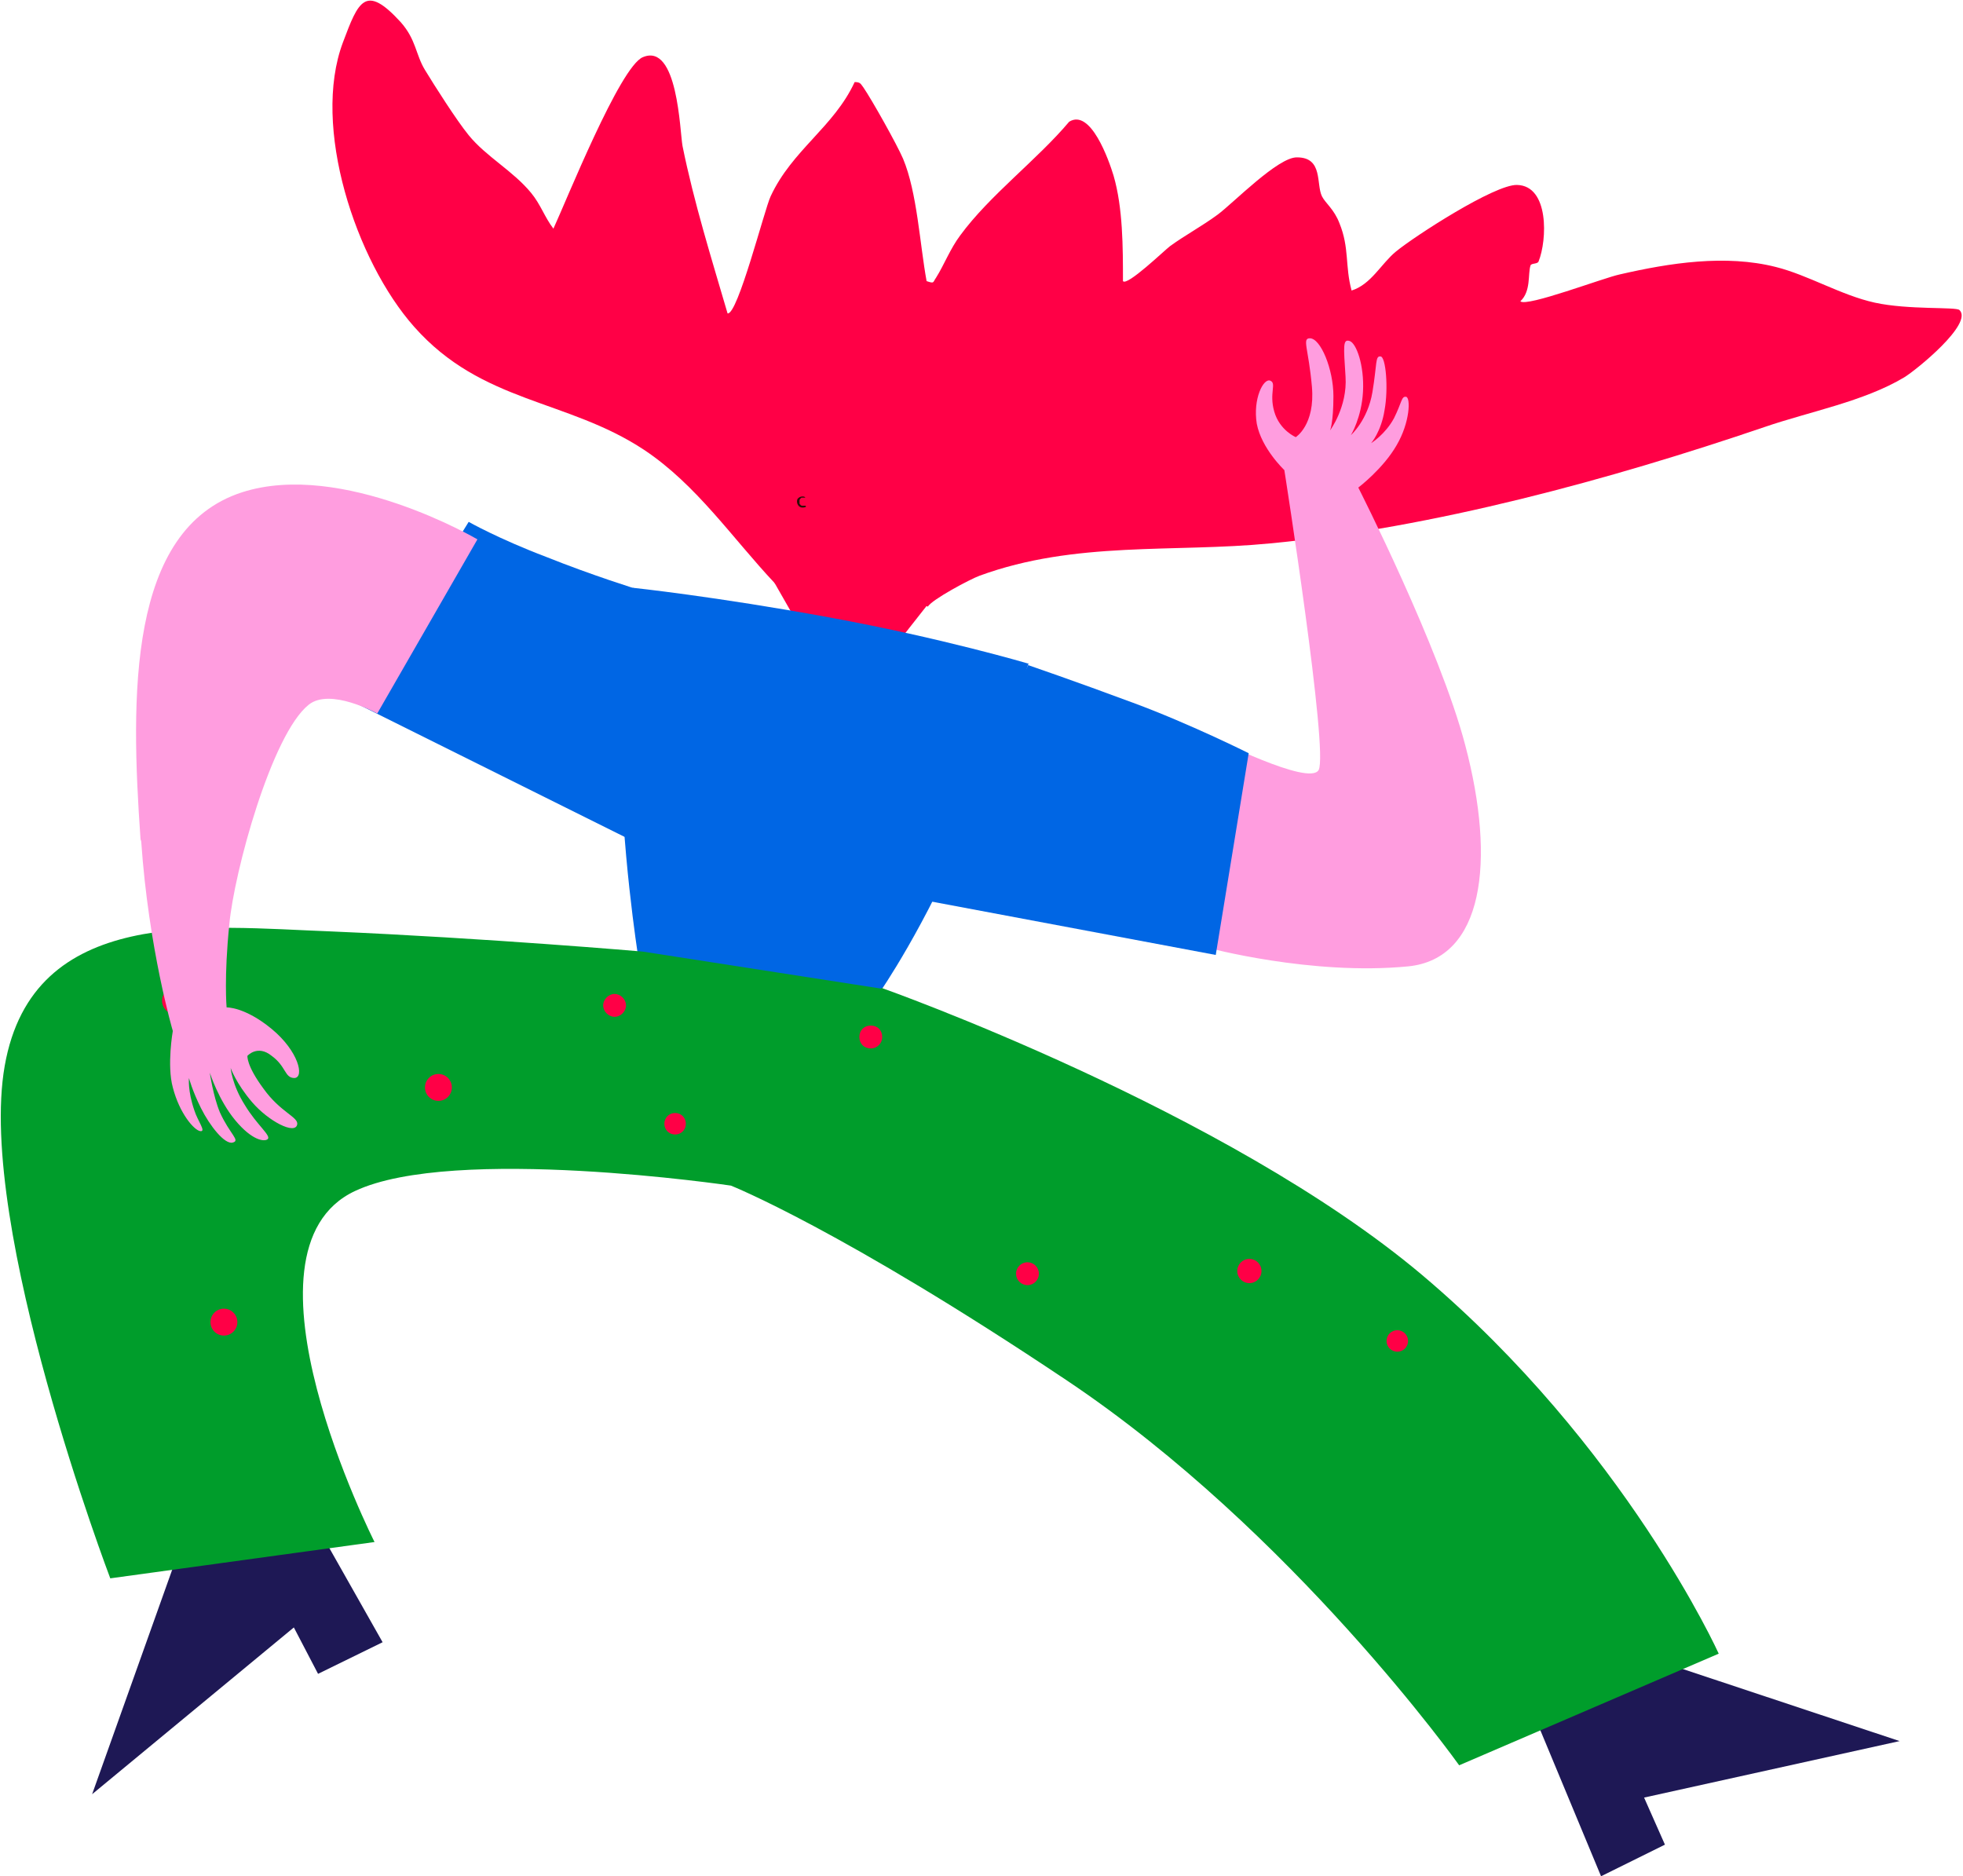 <?xml version="1.0" encoding="UTF-8"?>
<svg xmlns="http://www.w3.org/2000/svg" width="1040" height="994" viewBox="0 0 1040 994" fill="none">
  <path d="M805.133 890.291L848.24 993.961L882.084 977.217L871.04 952.279L1006.42 922.354L883.153 881.385L863.559 843.622" fill="#1E1855"></path>
  <path d="M147.487 772.371L202.707 869.984L168.506 886.728L155.681 862.147L48.805 950.498L92.268 828.659L74.811 789.827" fill="#1E1855"></path>
  <path d="M416.459 311.02C414.322 310.664 412.184 310.664 410.403 308.883C387.959 285.014 369.077 256.87 341.289 238.345C300.32 211.269 255.432 213.763 219.45 173.15C188.456 138.237 164.943 66.986 181.687 22.454C189.881 0.723 193.444 -8.896 212.325 11.767C220.519 21.029 220.163 28.867 225.15 37.061C230.138 45.255 241.894 63.78 248.307 71.617C257.569 83.018 271.82 90.499 281.439 102.255C286.426 108.312 288.564 115.08 293.195 121.137C299.964 106.53 328.464 35.279 340.577 30.292C359.102 22.454 360.171 69.48 361.596 77.317C367.652 107.243 376.915 136.812 385.465 166.025C390.809 167.094 405.059 110.805 408.265 104.037C419.665 79.455 441.753 67.342 452.797 43.473C456.003 43.473 456.004 44.542 457.429 46.323C462.06 53.092 475.241 76.605 478.447 84.086C485.929 101.899 487.354 129.687 490.916 148.924C495.191 150.35 494.122 149.637 495.904 147.143C500.179 140.374 503.385 131.824 508.729 124.699C524.404 103.324 549.342 84.799 566.442 64.492C577.842 57.367 587.461 84.799 589.955 92.993C594.943 110.093 594.943 131.112 594.943 148.924C597.08 151.775 617.03 132.537 619.881 130.399C627.718 124.699 636.981 119.712 645.175 113.655C653.368 107.599 677.238 83.017 687.213 83.374C701.107 83.374 697.188 97.624 700.394 104.037C702.175 107.599 706.807 110.805 709.657 118.287C715 131.468 712.507 140.731 716.069 153.912C726.401 150.706 731.744 139.662 739.582 133.249C749.557 125.056 791.951 97.624 803.708 97.98C820.808 98.336 819.739 127.193 815.108 138.593C814.395 140.018 811.189 139.306 810.833 140.731C809.408 145.362 811.189 154.268 805.489 159.612C808.695 162.818 849.665 147.143 858.215 145.362C884.578 139.306 914.147 134.674 940.866 141.443C957.966 145.718 975.422 156.406 993.235 160.325C1011.05 164.243 1036.34 162.462 1038.12 164.244C1045.6 171.369 1015.32 195.95 1008.91 199.869C987.535 212.694 958.679 218.038 934.81 226.232C853.227 254.02 759.176 279.67 672.963 287.864C622.018 292.851 569.648 286.439 519.06 304.964C514.073 306.745 493.41 317.789 491.629 321.352C479.16 316.721 464.91 314.227 451.728 312.802C441.397 311.733 427.147 313.87 417.172 311.733L416.459 311.02Z" fill="#FF0046"></path>
  <path d="M479.516 335.958C479.516 335.958 473.816 352.346 451.372 356.977C428.216 361.965 417.172 358.046 417.172 358.046L418.953 323.846L410.403 308.883L403.278 289.289L480.585 284.301L490.916 320.996L479.16 335.958H479.516Z" fill="#FF0046"></path>
  <path d="M337.371 312.089C337.371 312.089 314.214 304.964 289.277 294.989C263.983 285.37 248.307 276.464 248.307 276.464L188.813 372.653L332.74 444.26L337.727 312.089H337.371Z" fill="#0066E4"></path>
  <path d="M644.82 392.247C641.613 390.109 693.626 416.828 698.614 407.922C703.958 398.303 680.445 249.032 680.445 249.032C680.445 249.032 668.333 237.632 665.839 224.451C663.701 211.269 669.401 200.225 672.964 201.651C676.526 203.076 672.251 208.063 675.101 218.038C677.951 228.013 686.501 231.576 686.501 231.576C686.501 231.576 696.833 225.163 695.051 204.857C693.27 184.55 689.707 179.206 693.983 179.206C699.683 179.206 706.451 195.594 706.451 209.844C706.451 224.095 704.67 228.013 704.67 228.013C704.67 228.013 713.933 215.544 712.864 199.513C711.795 183.125 711.439 179.563 715.002 180.631C718.564 181.7 722.839 193.457 722.127 207.35C721.414 221.244 715.714 230.507 715.714 230.507C715.714 230.507 724.621 222.669 727.114 207.707C729.608 192.744 728.539 188.469 731.389 188.825C734.239 188.825 735.665 205.925 733.527 217.326C731.746 228.726 726.402 234.782 726.402 234.782C726.402 234.782 733.883 230.151 738.514 221.601C742.789 213.051 742.433 209.844 744.927 210.2C747.421 210.557 747.065 223.738 739.939 235.851C732.814 248.32 719.633 258.295 719.633 258.295C719.633 258.295 762.74 343.083 776.278 394.74C792.665 456.729 785.897 508.029 745.996 511.948C694.695 516.936 639.476 501.973 639.476 501.973L644.82 392.603V392.247Z" fill="#FF9DDF"></path>
  <path d="M486.642 476.322L644.106 505.892L661.563 399.015C661.563 399.015 630.213 383.34 600.287 372.296C569.649 360.896 544.712 352.346 544.712 352.346L486.642 476.679V476.322Z" fill="#0066E4"></path>
  <path d="M544.712 351.99C544.712 351.99 535.805 381.559 513.005 436.422C490.205 491.285 465.979 525.842 465.979 525.842L338.084 506.604C338.084 506.604 328.821 448.178 328.821 394.384C328.821 340.59 335.234 311.377 335.234 311.377C335.234 311.377 379.053 316.008 439.26 327.052C499.467 338.096 545.068 351.633 545.068 351.633L544.712 351.99Z" fill="#0066E4"></path>
  <path d="M467.047 523.348C467.047 523.348 649.45 587.83 753.476 675.469C861.065 766.314 910.584 876.04 910.584 876.04L773.07 935.178C773.07 935.178 685.075 811.558 565.374 731.4C445.672 651.243 387.246 628.087 387.246 628.087C387.246 628.087 240.469 606.355 188.1 630.937C120.412 662.643 198.431 816.901 198.431 816.901L58.424 836.139C58.424 836.139 -12.471 649.818 2.491 564.673C17.454 479.528 108.655 490.929 175.275 493.422C258.282 496.985 340.577 504.11 340.577 504.11L466.691 523.704L467.047 523.348Z" fill="#009D2B"></path>
  <path d="M544.354 680.813C547.699 680.813 550.411 678.101 550.411 674.757C550.411 671.412 547.699 668.7 544.354 668.7C541.009 668.7 538.298 671.412 538.298 674.757C538.298 678.101 541.009 680.813 544.354 680.813Z" fill="#FF0046"></path>
  <path d="M363.378 595.312C363.378 598.518 360.884 601.012 357.678 601.012C354.472 601.012 351.978 598.518 351.978 595.312C351.978 592.106 354.472 589.612 357.678 589.612C360.884 589.612 363.378 592.106 363.378 595.312Z" fill="#FF0046"></path>
  <path d="M467.404 549.355C467.404 552.561 464.911 555.412 461.348 555.412C457.786 555.412 455.292 552.918 455.292 549.355C455.292 545.793 457.786 543.299 461.348 543.299C464.911 543.299 467.404 545.793 467.404 549.355Z" fill="#FF0046"></path>
  <path d="M232.276 583.199C236.211 583.199 239.401 580.009 239.401 576.074C239.401 572.139 236.211 568.949 232.276 568.949C228.341 568.949 225.151 572.139 225.151 576.074C225.151 580.009 228.341 583.199 232.276 583.199Z" fill="#FF0046"></path>
  <path d="M331.671 532.611C331.671 535.817 328.821 538.667 325.615 538.667C322.408 538.667 319.558 535.817 319.558 532.611C319.558 529.405 322.408 526.555 325.615 526.555C328.821 526.555 331.671 529.405 331.671 532.611Z" fill="#FF0046"></path>
  <path d="M92.98 537.242C96.915 537.242 100.105 534.052 100.105 530.117C100.105 526.182 96.915 522.992 92.98 522.992C89.045 522.992 85.855 526.182 85.855 530.117C85.855 534.052 89.045 537.242 92.98 537.242Z" fill="#FF0046"></path>
  <path d="M118.631 707.531C122.566 707.531 125.756 704.341 125.756 700.406C125.756 696.471 122.566 693.281 118.631 693.281C114.696 693.281 111.506 696.471 111.506 700.406C111.506 704.341 114.696 707.531 118.631 707.531Z" fill="#FF0046"></path>
  <path d="M740.295 716.082C743.443 716.082 745.995 713.53 745.995 710.382C745.995 707.234 743.443 704.682 740.295 704.682C737.147 704.682 734.595 707.234 734.595 710.382C734.595 713.53 737.147 716.082 740.295 716.082Z" fill="#FF0046"></path>
  <path d="M668.331 673.331C668.331 676.894 665.481 679.744 661.919 679.744C658.356 679.744 655.506 676.894 655.506 673.331C655.506 669.769 658.356 666.919 661.919 666.919C665.481 666.919 668.331 669.769 668.331 673.331Z" fill="#FF0046"></path>
  <path d="M426.79 267.914C426.078 267.914 425.722 267.914 425.009 267.914C424.297 267.914 423.941 267.201 423.585 266.845C423.585 266.489 423.585 265.776 423.585 265.064C423.585 264.351 424.297 263.995 424.653 263.639C425.366 263.639 426.078 263.639 426.434 263.639C426.434 263.639 426.791 263.639 426.434 263.282C425.009 262.57 423.228 263.282 422.516 264.351C421.803 265.776 422.516 267.914 423.941 268.626C424.653 268.982 425.722 268.982 426.79 268.626C427.147 268.626 426.79 267.557 426.79 267.914Z" fill="#2B0E05"></path>
  <path d="M74.455 444.616C69.111 368.734 67.686 280.383 128.249 260.789C181.331 243.689 252.938 285.727 252.938 285.727L199.856 377.997C199.856 377.997 174.918 364.103 163.518 373.365C143.924 389.04 123.974 462.073 121.48 489.86C118.63 517.648 120.055 533.68 120.055 533.68C120.055 533.68 129.674 533.323 143.924 545.08C158.174 556.836 161.38 570.73 156.037 571.086C150.693 571.086 151.762 565.03 143.924 559.33C136.443 553.274 131.099 559.33 131.099 559.33C131.099 559.33 130.386 564.318 139.649 576.787C148.555 589.256 158.174 591.749 157.462 595.668C156.393 601.368 142.143 593.887 133.593 583.912C125.043 573.937 122.192 565.743 122.192 565.743C122.192 565.743 122.905 574.649 129.674 585.337C136.087 596.024 143.924 601.724 141.786 603.506C140.005 604.931 133.593 604.218 124.686 593.531C115.78 582.843 111.149 568.236 111.149 568.236C111.149 568.236 112.93 580.705 116.492 589.256C121.836 601.012 127.536 604.218 123.261 605.287C118.986 606.356 111.149 596.38 106.518 587.118C101.886 577.855 100.105 571.086 100.105 571.086C100.105 571.086 99.392 577.855 102.955 588.187C104.736 593.887 109.367 599.587 106.161 599.231C102.955 598.874 95.117 589.968 91.555 576.074C88.348 564.318 91.555 546.149 91.555 546.149C91.555 546.149 78.73 502.686 74.811 445.685L74.455 444.616Z" fill="#FF9DDF"></path>
</svg>
